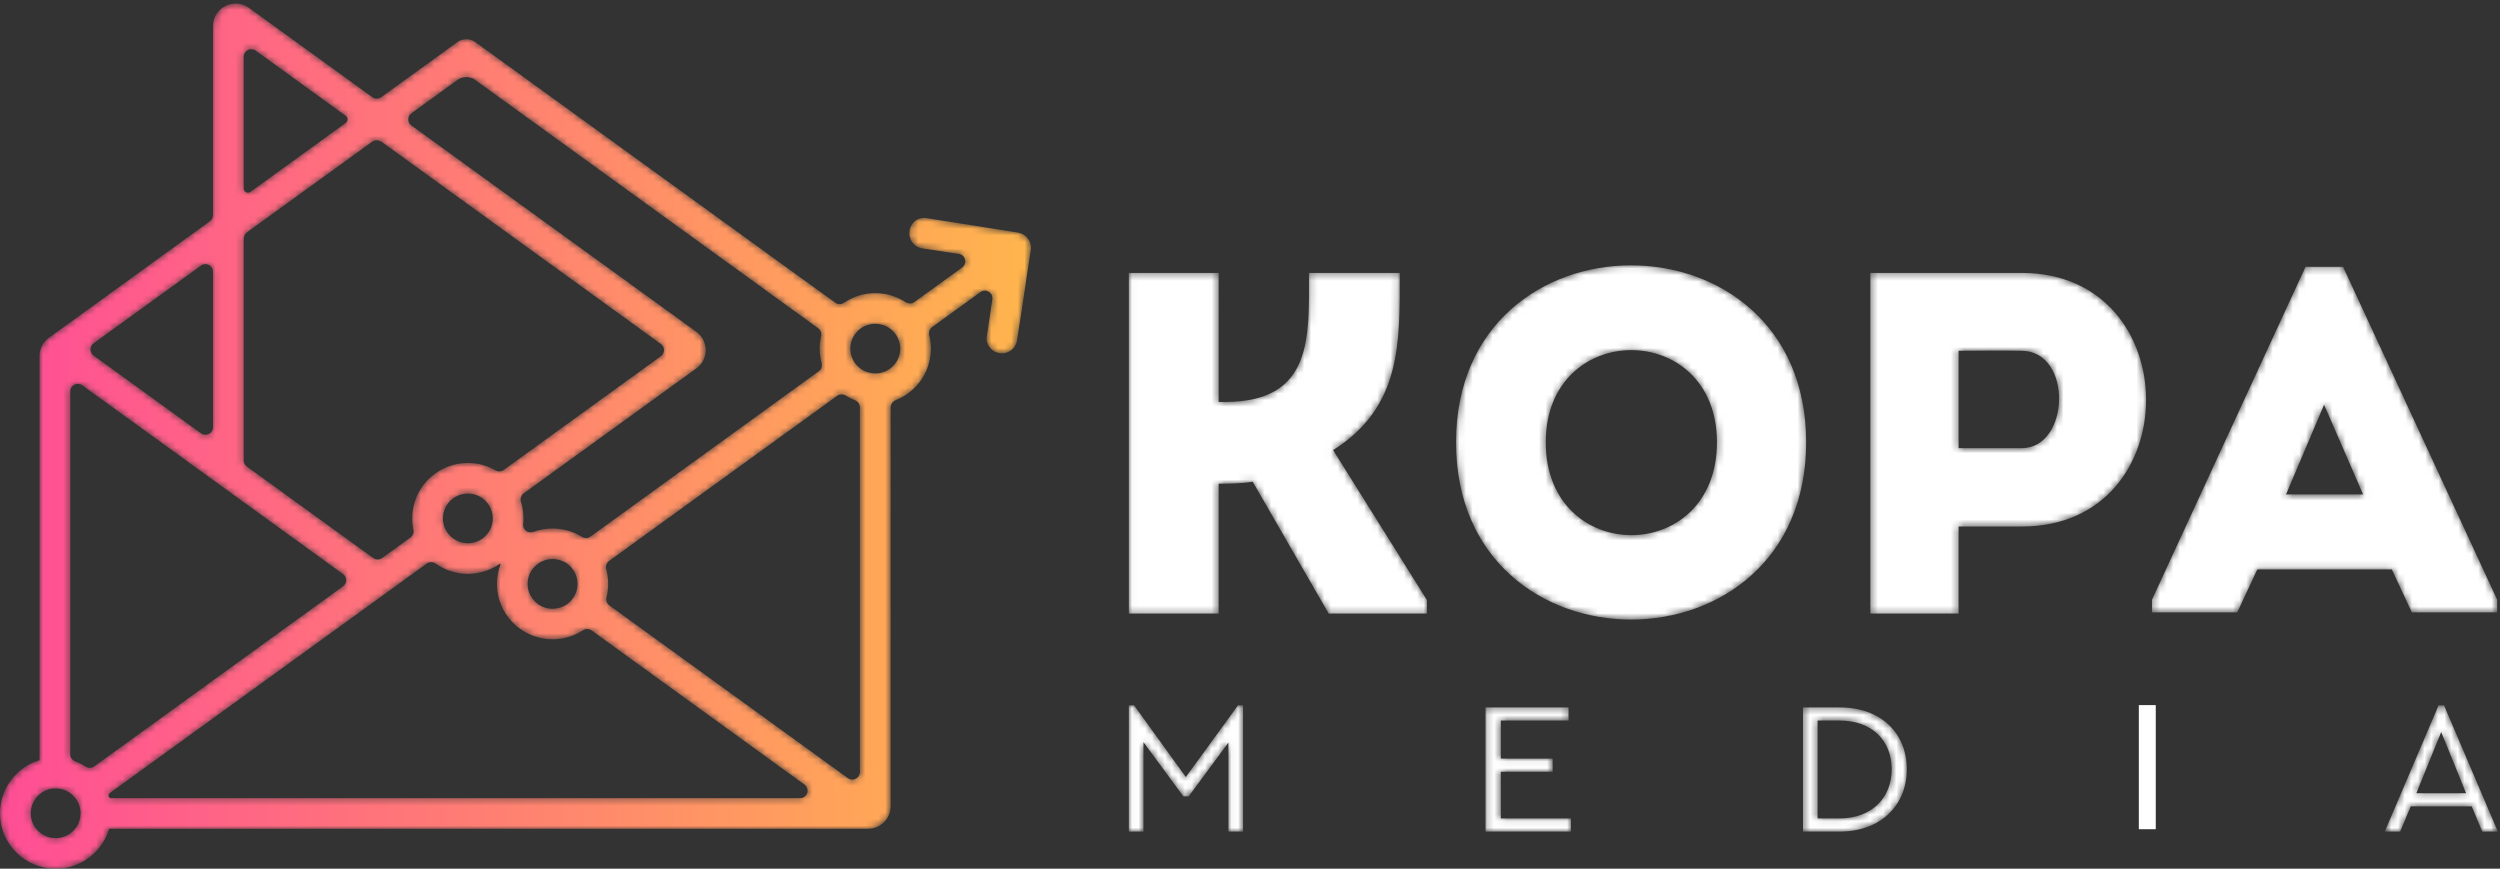 <svg xmlns="http://www.w3.org/2000/svg" xmlns:xlink="http://www.w3.org/1999/xlink" width="377" height="131" viewBox="0 0 377 131">
    <rect x="0" y="0" width="377" height="131" fill="#333333" stroke="none"/>
    <defs>
        <path id="prefix__a" d="M35.518.53c-1.761.016-3.4 1.41-3.4 3.412v28.501c0 .363-.174.705-.469.918l-9.882 7.158-3.944 2.861L7.37 50.945c-.885.64-1.41 1.665-1.41 2.756v60.939c-2.731.818-4.869 2.99-5.646 5.723-.2.721-.314 1.486-.314 2.278 0 .81.114 1.601.332 2.34.052.174.113.348.165.522.55 1.487 1.51 2.774 2.74 3.73.804.628 1.72 1.114 2.724 1.41.768.235 1.58.357 2.426.357.768 0 1.501-.104 2.209-.287 2.81-.766 5.045-2.95 5.856-5.733h114.444c1.888 0 3.418-1.524 3.418-3.404V61.42c0-.473.297-.887.74-1.061.678-.268 1.314-.621 1.887-1.044 1.265-.914 2.26-2.184 2.845-3.653.385-.957.594-2 .594-3.088 0-.706-.087-1.39-.251-2.043-.114-.453.051-.928.43-1.202l7.286-5.28c.818-.592 1.946.09 1.797 1.086l-.77 5.16c0 .009-.009.026-.009.043l-.087.557c-.009.026-.009.053-.009.079 0 1.27 1.03 2.313 2.305 2.313 1.204.009 2.19-.905 2.312-2.061v-.009l.664-4.297c.017-.077.035-.147.035-.226 0 0 1.37-9.036 1.379-9.132.009-.07.009-.14.009-.209 0-1.113-.786-2.043-1.85-2.26-.07-.019-.149-.027-.228-.036-.261-.052-.54-.095-.829-.139h-.009c-4.154-.653-11.093-1.757-12.62-1.992-.026-.008-.062-.008-.096-.018-.123-.017-.192-.025-.201-.025l-.011-.001c-.885-.108-1.775.309-2.19 1.094-.83 1.567.102 3.159 1.53 3.464.077.009.156.027.244.035l4.241.652.367.052.771.113c1.011.146 1.333 1.443.506 2.041l-7.208 5.217c-.387.28-.905.283-1.305.022-.69-.453-1.455-.806-2.27-1.043-.732-.21-1.518-.322-2.32-.322-.804 0-1.59.113-2.322.322-.86.246-1.664.629-2.39 1.121-.404.275-.932.28-1.329-.006l-3.63-2.629-3.945-2.852L74.274 8.225l-2.653-1.913c-.375-.252-.812-.4-1.3-.4-.489 0-.925.148-1.301.4-.06.034-.121.078-.183.13l-2.46 1.783-8.89 6.43c-.398.29-.939.29-1.338 0L37.545 1.186C36.931.741 36.25.536 35.581.53h-.063zm1.235 27.878V8.558c0-.928 1.056-1.465 1.81-.92l13.59 9.841c.355.257.355.784 0 1.041L37.778 28.929c-.118.085-.25.123-.377.123-.335 0-.648-.264-.648-.644zM78.898 79.05c.03-.286.046-.575.046-.87 0-.873-.132-1.712-.382-2.5-.15-.471.006-.985.409-1.276l25.903-18.75.144-.104c1.877-1.362 1.875-4.151-.005-5.51l-.139-.1-34.317-24.85-8.516-6.17c-.627-.452-.627-1.383 0-1.836l6.805-4.927c.06-.052.122-.095.183-.13.375-.252.82-.4 1.3-.4.463 0 .9.14 1.266.374l.21.156 42.627 30.86 3.945 2.86 5.008 3.627c.375.27.54.738.435 1.187-.14.604-.215 1.235-.215 1.884 0 .756.098 1.484.286 2.176.126.464-.033.956-.423 1.238l-5.118 3.7-3.945 2.862-25.368 18.368c-.38.275-.885.284-1.284.036-1.283-.797-2.801-1.261-4.427-1.261-1.02 0-1.998.182-2.902.515-.133.049-.267.072-.398.072-.64 0-1.2-.544-1.128-1.23zm-22.617 5.1L37.223 70.353c-.295-.214-.47-.556-.47-.919V36.046c0-.413.198-.8.532-1.042L56.06 21.413c.453-.328 1.065-.328 1.518 0l12.979 9.39 29.104 21.07c.626.453.626 1.384 0 1.836L75.966 70.863c-.357.26-.837.298-1.218.076-1.231-.716-2.663-1.127-4.191-1.127-2.104 0-4.033.775-5.508 2.053-1.178 1.017-2.059 2.357-2.53 3.879-.228.765-.36 1.583-.36 2.435 0 .6.067 1.185.186 1.748.091.43-.092.87-.449 1.128L57.62 84.15c-.2.144-.434.216-.669.216-.234 0-.47-.072-.669-.216zM30.31 65.345L14.115 53.614c-.626-.453-.626-1.383 0-1.837L30.31 40.054c.753-.546 1.809-.01 1.809.918v23.455c0 .67-.553 1.137-1.143 1.137-.226 0-.458-.068-.666-.22zm100.757-9.153c-.515-.122-.995-.356-1.396-.678-.76-.592-1.292-1.479-1.414-2.488-.018-.148-.026-.296-.026-.452v-.035c.008-1.183.576-2.235 1.44-2.914.297-.234.637-.426 1.003-.556.41-.156.856-.243 1.319-.243.392 0 .767.06 1.126.173h.008c.436.139.838.348 1.187.626.873.688 1.44 1.748 1.44 2.95 0 .051-.009.234-.009.234-.07 1.096-.611 2.07-1.431 2.705-.462.365-1.012.617-1.615.73-.226.044-.462.07-.706.07-.323 0-.629-.044-.926-.122zm-118.146 59.41c-.493-.314-1.022-.582-1.579-.791-.446-.168-.746-.587-.746-1.063V59.02c0-.928 1.055-1.464 1.808-.919L32.119 72.37l4.634 3.357 14.983 10.85c.627.452.626 1.382 0 1.836l-14.983 10.84-4.634 3.358-17.907 12.962c-.198.143-.43.214-.663.214-.217 0-.436-.062-.628-.185zm114.941 1.737l-35.97-26.043c-.379-.273-.544-.749-.43-1.202.163-.653.251-1.337.251-2.043 0-.765-.104-1.507-.295-2.212-.127-.463.032-.955.421-1.237l26.511-19.199 3.945-2.853 3.954-2.865c.382-.277.89-.283 1.29-.032.44.277.908.514 1.397.706.44.174.735.588.735 1.059v55.003c0 .671-.553 1.137-1.143 1.137-.226 0-.457-.068-.666-.219zM69.038 81.597c-1.109-.478-1.947-1.495-2.173-2.713-.044-.226-.07-.461-.07-.705 0-.243.026-.487.07-.72.235-1.219 1.064-2.22 2.173-2.706.462-.21.977-.322 1.519-.322.148 0 .296.008.444.025 1.729.21 3.107 1.592 3.29 3.332v.009c.01.121.019.252.019.382s-.01.253-.018.374c-.174 1.748-1.545 3.132-3.281 3.34-.149.017-.298.026-.454.026-.542 0-1.057-.112-1.52-.322zm10.526 6.489v-.035c0-.096 0-.191.008-.287h.009c.113-1.627 1.274-2.957 2.819-3.34.298-.078.602-.121.926-.121.305 0 .601.034.88.103 1.58.375 2.768 1.74 2.872 3.402.01.078.01.156.01.235v.008c0 1.679-1.101 3.097-2.628 3.575-.358.113-.742.173-1.134.173-.41 0-.804-.06-1.17-.182h-.01c-1.491-.496-2.565-1.887-2.582-3.531zm-63.183 31.99l-.001-.006c-.056-.167.003-.352.147-.456l15.592-11.289 4.634-3.357 20.197-14.62 3.945-2.862 3.458-2.498c.404-.291.944-.278 1.35.01 1.371.97 3.048 1.54 4.854 1.54 1.78 0 3.43-.557 4.79-1.505.08-.052.158 0 .123.087-.34.913-.532 1.896-.532 2.931 0 .957.166 1.879.462 2.74.525 1.496 1.458 2.8 2.671 3.774 1.44 1.148 3.265 1.845 5.255 1.845 1.697 0 3.273-.505 4.59-1.361.4-.26.916-.256 1.301.023l32.093 23.238c.892.646.433 2.053-.67 2.053H16.77c-.178 0-.333-.118-.39-.287zm-9.015 6.175c-.523-.148-1.003-.409-1.405-.757-.192-.148-.357-.322-.506-.514-.515-.643-.82-1.451-.82-2.34 0-.042 0-.094.008-.138.026-.8.306-1.539.768-2.139.157-.21.34-.41.55-.575.655-.565 1.502-.895 2.426-.895.358 0 .708.051 1.039.148.428.12.82.312 1.17.565.296.217.558.47.777.757.488.634.776 1.426.776 2.278 0 .052 0 .096-.009.148-.025.827-.322 1.583-.812 2.191-.209.262-.462.497-.732.697-.62.452-1.388.713-2.209.713-.358 0-.698-.052-1.02-.139z"/>
        <path id="prefix__d" d="M27.188.326c0 9.614.671 19.45-12.653 19.45h-.966V.325H.02v51.377h13.548V32.106c1.71 0 3.349 0 5.134-.293l11.464 19.89h14.81v-2.055L30.836 27.042C41.182 20.51 40.883 10.822 40.883.326H27.188z"/>
        <path id="prefix__f" d="M.008 26.715c0 35.65 52.8 35.65 52.8 0 0-17.788-13.2-26.683-26.4-26.683S.008 8.927.008 26.715m13.532 0c0-18.524 25.811-18.524 25.811 0 0 9.335-6.453 14.002-12.906 14.002-6.452 0-12.905-4.667-12.905-14.002"/>
        <path id="prefix__h" d="M.364.326v51.377h13.308V38.565h9.592c24.906 0 24.906-38.166 0-38.24H.364zm13.308 11.743c3.048 0 6.394-.074 9.517 0 7.732.074 7.286 14.679 0 14.679h-9.517V12.069z"/>
        <path id="prefix__j" d="M23.44.253L.278 50.457v1.911h12.867L16.16 45.9h20.297l3.013 6.468h12.87v-1.911L29.1.253h-5.66zm2.794 20.802l5.884 13.525h-11.62l5.736-13.525z"/>
        <path id="prefix__l" d="M16.487 0.031L8.622 10.844 0.815 0.031 0.02 0.031 0.02 19.073 2.235 19.073 2.235 5.594 8.254 13.766 9.049 13.766 15.039 5.65 15.039 19.073 17.253 19.073 17.253 0.031z"/>
        <path id="prefix__n" d="M0.197 0.344L0.197 19.073 13.083 19.073 13.083 17.086 2.507 17.086 2.507 10.049 10.329 10.049 10.329 8.062 2.507 8.062 2.507 2.33 12.728 2.33 12.728 0.344z"/>
        <path id="prefix__p" d="M.417.344v18.729h5.53c6.235 0 10.128-4 10.128-9.393 0-5.449-3.893-9.336-10.129-9.336H.416zm2.2 1.986h3.301c4.938 0 7.872 3.037 7.872 7.35 0 4.257-2.963 7.406-7.872 7.406h-3.3V2.33z"/>
        <path id="prefix__r" d="M8.608.031L.49 19.073h2.328l1.59-3.803h9.198l1.59 3.803h2.356L9.431.031h-.823zm.398 4.03l3.747 9.223H5.258L9.006 4.06z"/>
        <linearGradient id="prefix__b" x1="0%" x2="100%" y1="50%" y2="50%">
            <stop offset="0%" stop-color="#FF4E95"/>
            <stop offset="100%" stop-color="#FFB54D"/>
        </linearGradient>
    </defs>
    <g fill="none" fill-rule="evenodd">
        <mask id="prefix__c" fill="#fff">
            <use xlink:href="#prefix__a"/>
        </mask>
        <path fill="url(#prefix__b)" d="M35.518.53c-1.761.016-3.4 1.41-3.4 3.412v28.501c0 .363-.174.705-.469.918l-9.882 7.158-3.944 2.861L7.37 50.945c-.885.64-1.41 1.665-1.41 2.756v60.939c-2.731.818-4.869 2.99-5.646 5.723-.2.721-.314 1.486-.314 2.278 0 .81.114 1.601.332 2.34.052.174.113.348.165.522.55 1.487 1.51 2.774 2.74 3.73.804.628 1.72 1.114 2.724 1.41.768.235 1.58.357 2.426.357.768 0 1.501-.104 2.209-.287 2.81-.766 5.045-2.95 5.856-5.733h114.444c1.888 0 3.418-1.524 3.418-3.404V61.42c0-.473.297-.887.74-1.061.678-.268 1.314-.621 1.887-1.044 1.265-.914 2.26-2.184 2.845-3.653.385-.957.594-2 .594-3.088 0-.706-.087-1.39-.251-2.043-.114-.453.051-.928.43-1.202l7.286-5.28c.818-.592 1.946.09 1.797 1.086l-.77 5.16c0 .009-.009.026-.009.043l-.087.557c-.009.026-.009.053-.009.079 0 1.27 1.03 2.313 2.305 2.313 1.204.009 2.19-.905 2.312-2.061v-.009l.664-4.297c.017-.077.035-.147.035-.226 0 0 1.37-9.036 1.379-9.132.009-.07.009-.14.009-.209 0-1.113-.786-2.043-1.85-2.26-.07-.019-.149-.027-.228-.036-.261-.052-.54-.095-.829-.139h-.009c-4.154-.653-11.093-1.757-12.62-1.992-.026-.008-.062-.008-.096-.018-.123-.017-.192-.025-.201-.025l-.011-.001c-.885-.108-1.775.309-2.19 1.094-.83 1.567.102 3.159 1.53 3.464.077.009.156.027.244.035l4.241.652.367.052.771.113c1.011.146 1.333 1.443.506 2.041l-7.208 5.217c-.387.28-.905.283-1.305.022-.69-.453-1.455-.806-2.27-1.043-.732-.21-1.518-.322-2.32-.322-.804 0-1.59.113-2.322.322-.86.246-1.664.629-2.39 1.121-.404.275-.932.28-1.329-.006l-3.63-2.629-3.945-2.852L74.274 8.225l-2.653-1.913c-.375-.252-.812-.4-1.3-.4-.489 0-.925.148-1.301.4-.06.034-.121.078-.183.13l-2.46 1.783-8.89 6.43c-.398.29-.939.29-1.338 0L37.545 1.186C36.931.741 36.25.536 35.581.53h-.063zm1.235 27.878V8.558c0-.928 1.056-1.465 1.81-.92l13.59 9.841c.355.257.355.784 0 1.041L37.778 28.929c-.118.085-.25.123-.377.123-.335 0-.648-.264-.648-.644zM78.898 79.05c.03-.286.046-.575.046-.87 0-.873-.132-1.712-.382-2.5-.15-.471.006-.985.409-1.276l25.903-18.75.144-.104c1.877-1.362 1.875-4.151-.005-5.51l-.139-.1-34.317-24.85-8.516-6.17c-.627-.452-.627-1.383 0-1.836l6.805-4.927c.06-.052.122-.095.183-.13.375-.252.82-.4 1.3-.4.463 0 .9.14 1.266.374l.21.156 42.627 30.86 3.945 2.86 5.008 3.627c.375.27.54.738.435 1.187-.14.604-.215 1.235-.215 1.884 0 .756.098 1.484.286 2.176.126.464-.033.956-.423 1.238l-5.118 3.7-3.945 2.862-25.368 18.368c-.38.275-.885.284-1.284.036-1.283-.797-2.801-1.261-4.427-1.261-1.02 0-1.998.182-2.902.515-.133.049-.267.072-.398.072-.64 0-1.2-.544-1.128-1.23zm-22.617 5.1L37.223 70.353c-.295-.214-.47-.556-.47-.919V36.046c0-.413.198-.8.532-1.042L56.06 21.413c.453-.328 1.065-.328 1.518 0l12.979 9.39 29.104 21.07c.626.453.626 1.384 0 1.836L75.966 70.863c-.357.26-.837.298-1.218.076-1.231-.716-2.663-1.127-4.191-1.127-2.104 0-4.033.775-5.508 2.053-1.178 1.017-2.059 2.357-2.53 3.879-.228.765-.36 1.583-.36 2.435 0 .6.067 1.185.186 1.748.091.43-.092.87-.449 1.128L57.62 84.15c-.2.144-.434.216-.669.216-.234 0-.47-.072-.669-.216zM30.31 65.345L14.115 53.614c-.626-.453-.626-1.383 0-1.837L30.31 40.054c.753-.546 1.809-.01 1.809.918v23.455c0 .67-.553 1.137-1.143 1.137-.226 0-.458-.068-.666-.22zm100.757-9.153c-.515-.122-.995-.356-1.396-.678-.76-.592-1.292-1.479-1.414-2.488-.018-.148-.026-.296-.026-.452v-.035c.008-1.183.576-2.235 1.44-2.914.297-.234.637-.426 1.003-.556.41-.156.856-.243 1.319-.243.392 0 .767.06 1.126.173h.008c.436.139.838.348 1.187.626.873.688 1.44 1.748 1.44 2.95 0 .051-.009.234-.009.234-.07 1.096-.611 2.07-1.431 2.705-.462.365-1.012.617-1.615.73-.226.044-.462.07-.706.07-.323 0-.629-.044-.926-.122zm-118.146 59.41c-.493-.314-1.022-.582-1.579-.791-.446-.168-.746-.587-.746-1.063V59.02c0-.928 1.055-1.464 1.808-.919L32.119 72.37l4.634 3.357 14.983 10.85c.627.452.626 1.382 0 1.836l-14.983 10.84-4.634 3.358-17.907 12.962c-.198.143-.43.214-.663.214-.217 0-.436-.062-.628-.185zm114.941 1.737l-35.97-26.043c-.379-.273-.544-.749-.43-1.202.163-.653.251-1.337.251-2.043 0-.765-.104-1.507-.295-2.212-.127-.463.032-.955.421-1.237l26.511-19.199 3.945-2.853 3.954-2.865c.382-.277.89-.283 1.29-.032.44.277.908.514 1.397.706.44.174.735.588.735 1.059v55.003c0 .671-.553 1.137-1.143 1.137-.226 0-.457-.068-.666-.219zM69.038 81.597c-1.109-.478-1.947-1.495-2.173-2.713-.044-.226-.07-.461-.07-.705 0-.243.026-.487.07-.72.235-1.219 1.064-2.22 2.173-2.706.462-.21.977-.322 1.519-.322.148 0 .296.008.444.025 1.729.21 3.107 1.592 3.29 3.332v.009c.01.121.019.252.019.382s-.01.253-.018.374c-.174 1.748-1.545 3.132-3.281 3.34-.149.017-.298.026-.454.026-.542 0-1.057-.112-1.52-.322zm10.526 6.489v-.035c0-.096 0-.191.008-.287h.009c.113-1.627 1.274-2.957 2.819-3.34.298-.078.602-.121.926-.121.305 0 .601.034.88.103 1.58.375 2.768 1.74 2.872 3.402.01.078.01.156.01.235v.008c0 1.679-1.101 3.097-2.628 3.575-.358.113-.742.173-1.134.173-.41 0-.804-.06-1.17-.182h-.01c-1.491-.496-2.565-1.887-2.582-3.531zm-63.183 31.99l-.001-.006c-.056-.167.003-.352.147-.456l15.592-11.289 4.634-3.357 20.197-14.62 3.945-2.862 3.458-2.498c.404-.291.944-.278 1.35.01 1.371.97 3.048 1.54 4.854 1.54 1.78 0 3.43-.557 4.79-1.505.08-.052.158 0 .123.087-.34.913-.532 1.896-.532 2.931 0 .957.166 1.879.462 2.74.525 1.496 1.458 2.8 2.671 3.774 1.44 1.148 3.265 1.845 5.255 1.845 1.697 0 3.273-.505 4.59-1.361.4-.26.916-.256 1.301.023l32.093 23.238c.892.646.433 2.053-.67 2.053H16.77c-.178 0-.333-.118-.39-.287zm-9.015 6.175c-.523-.148-1.003-.409-1.405-.757-.192-.148-.357-.322-.506-.514-.515-.643-.82-1.451-.82-2.34 0-.042 0-.094.008-.138.026-.8.306-1.539.768-2.139.157-.21.34-.41.55-.575.655-.565 1.502-.895 2.426-.895.358 0 .708.051 1.039.148.428.12.82.312 1.17.565.296.217.558.47.777.757.488.634.776 1.426.776 2.278 0 .052 0 .096-.009.148-.025.827-.322 1.583-.812 2.191-.209.262-.462.497-.732.697-.62.452-1.388.713-2.209.713-.358 0-.698-.052-1.02-.139z" mask="url(#prefix__c)"/>
        <g transform="translate(170.203 40.831)">
            <mask id="prefix__e" fill="#fff">
                <use xlink:href="#prefix__d"/>
            </mask>
            <path fill="#FFF" d="M27.188.326c0 9.614.671 19.45-12.653 19.45h-.966V.325H.02v51.377h13.548V32.106c1.71 0 3.349 0 5.134-.293l11.464 19.89h14.81v-2.055L30.836 27.042C41.182 20.51 40.883 10.822 40.883.326H27.188z" mask="url(#prefix__e)"/>
        </g>
        <g transform="translate(219.562 39.98)">
            <mask id="prefix__g" fill="#fff">
                <use xlink:href="#prefix__f"/>
            </mask>
            <path fill="#FFF" d="M.008 26.715c0 35.65 52.8 35.65 52.8 0 0-17.788-13.2-26.683-26.4-26.683S.008 8.927.008 26.715m13.532 0c0-18.524 25.811-18.524 25.811 0 0 9.335-6.453 14.002-12.906 14.002-6.452 0-12.905-4.667-12.905-14.002" mask="url(#prefix__g)"/>
        </g>
        <g transform="translate(281.686 40.831)">
            <mask id="prefix__i" fill="#fff">
                <use xlink:href="#prefix__h"/>
            </mask>
            <path fill="#FFF" d="M.364.326v51.377h13.308V38.565h9.592c24.906 0 24.906-38.166 0-38.24H.364zm13.308 11.743c3.048 0 6.394-.074 9.517 0 7.732.074 7.286 14.679 0 14.679h-9.517V12.069z" mask="url(#prefix__i)"/>
        </g>
        <g transform="translate(324.237 39.98)">
            <mask id="prefix__k" fill="#fff">
                <use xlink:href="#prefix__j"/>
            </mask>
            <path fill="#FFF" d="M23.44.253L.278 50.457v1.911h12.867L16.16 45.9h20.297l3.013 6.468h12.87v-1.911L29.1.253h-5.66zm2.794 20.802l5.884 13.525h-11.62l5.736-13.525z" mask="url(#prefix__k)"/>
        </g>
        <g transform="translate(170.203 106.331)">
            <mask id="prefix__m" fill="#fff">
                <use xlink:href="#prefix__l"/>
            </mask>
            <path fill="#FFF" d="M16.487 0.031L8.622 10.844 0.815 0.031 0.02 0.031 0.02 19.073 2.235 19.073 2.235 5.594 8.254 13.766 9.049 13.766 15.039 5.65 15.039 19.073 17.253 19.073 17.253 0.031z" mask="url(#prefix__m)"/>
        </g>
        <g transform="translate(223.817 106.331)">
            <mask id="prefix__o" fill="#fff">
                <use xlink:href="#prefix__n"/>
            </mask>
            <path fill="#FFF" d="M0.197 0.344L0.197 19.073 13.083 19.073 13.083 17.086 2.507 17.086 2.507 10.049 10.329 10.049 10.329 8.062 2.507 8.062 2.507 2.33 12.728 2.33 12.728 0.344z" mask="url(#prefix__o)"/>
        </g>
        <g transform="translate(271.474 106.331)">
            <mask id="prefix__q" fill="#fff">
                <use xlink:href="#prefix__p"/>
            </mask>
            <path fill="#FFF" d="M.417.344v18.729h5.53c6.235 0 10.128-4 10.128-9.393 0-5.449-3.893-9.336-10.129-9.336H.416zm2.2 1.986h3.301c4.938 0 7.872 3.037 7.872 7.35 0 4.257-2.963 7.406-7.872 7.406h-3.3V2.33z" mask="url(#prefix__q)"/>
        </g>
        <path fill="#FFF" d="M322.535 125.045L325.088 125.045 325.088 106.331 322.535 106.331z"/>
        <g transform="translate(359.129 106.331)">
            <mask id="prefix__s" fill="#fff">
                <use xlink:href="#prefix__r"/>
            </mask>
            <path fill="#FFF" d="M8.608.031L.49 19.073h2.328l1.59-3.803h9.198l1.59 3.803h2.356L9.431.031h-.823zm.398 4.03l3.747 9.223H5.258L9.006 4.06z" mask="url(#prefix__s)"/>
        </g>
    </g>
</svg>

